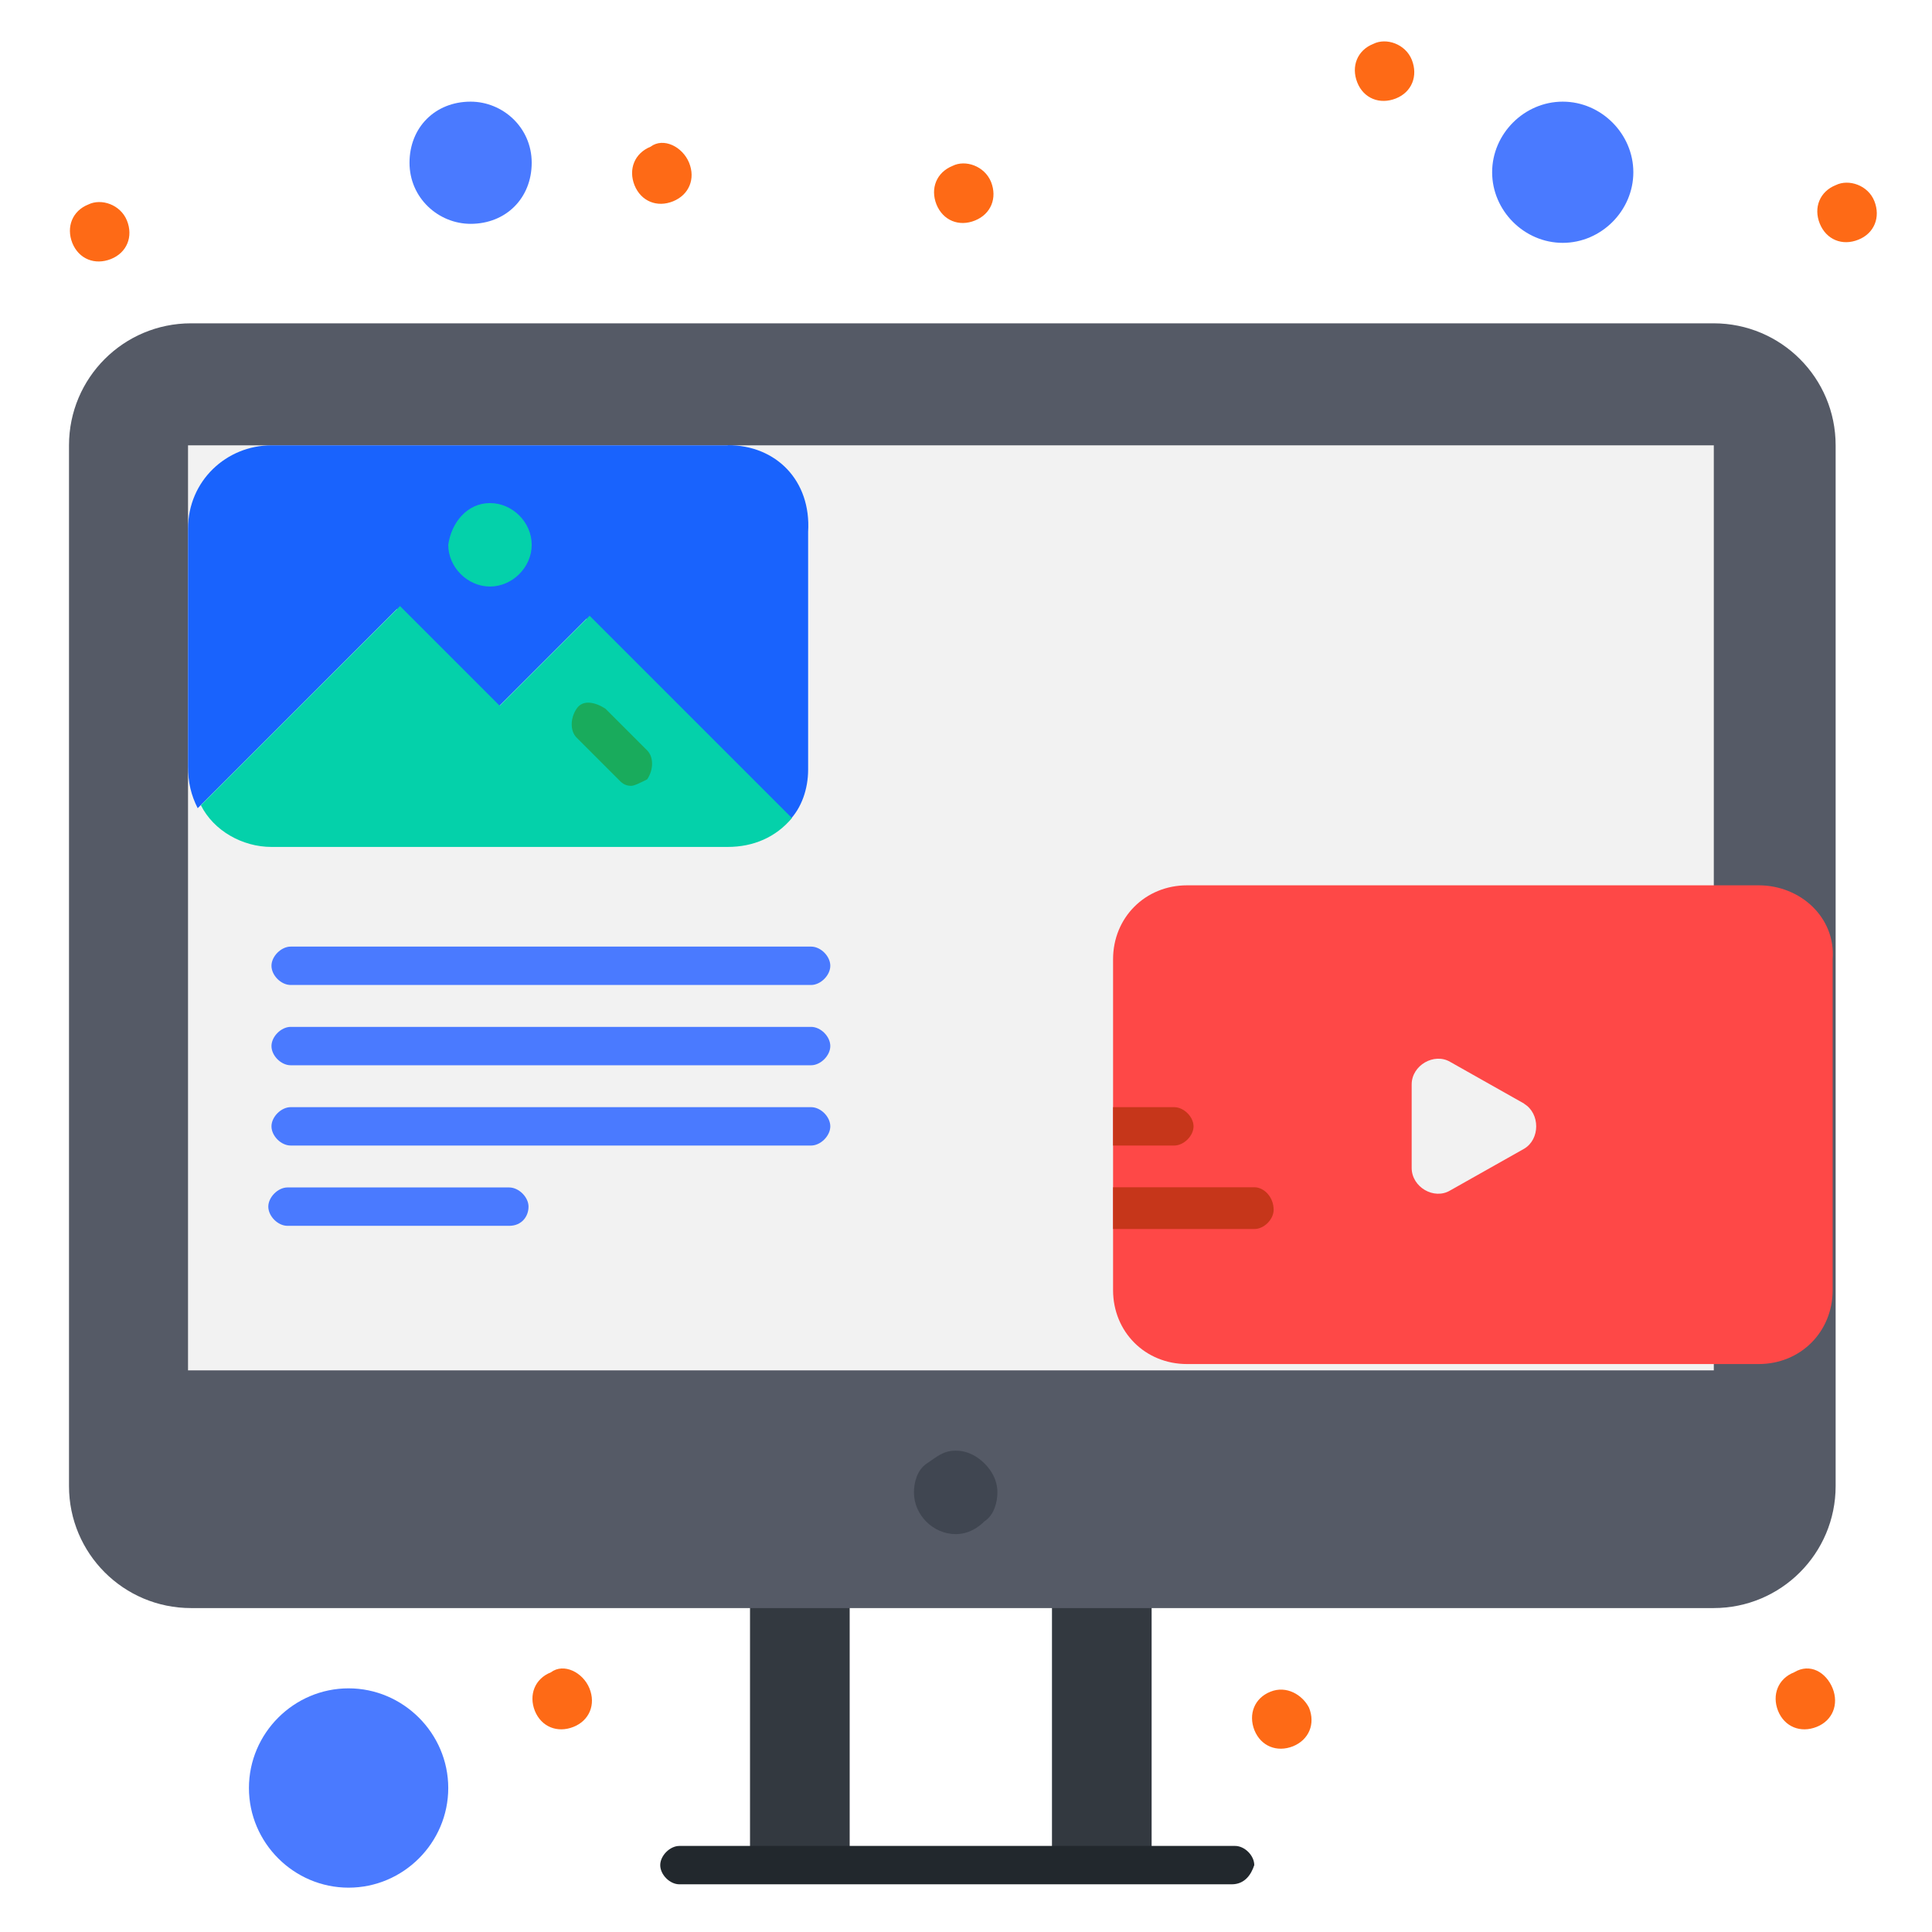 <svg width="140" height="140" viewBox="0 0 140 140" fill="none" xmlns="http://www.w3.org/2000/svg">
<path d="M83.451 116.297H76.23V135.154H83.451V116.297Z" fill="#333940"/>
<path d="M61.571 116.297H54.349V135.154H61.571V116.297Z" fill="#333940"/>
<path d="M89.269 136.544H49.233C48.532 136.544 47.843 135.843 47.843 135.154C47.843 134.465 48.544 133.763 49.233 133.763H89.499C90.2 133.763 90.889 134.465 90.889 135.154C90.66 135.855 90.188 136.544 89.256 136.544H89.269Z" fill="#22282D"/>
<path d="M124.176 23.429H13.841C8.955 23.429 5 27.384 5 32.27V107.685C5 112.571 8.955 116.527 13.841 116.527H124.176C129.062 116.527 133.017 112.571 133.017 107.685V32.27C133.017 27.384 129.062 23.429 124.176 23.429Z" fill="#555A66"/>
<path d="M13.625 32.27V99.302H124.189V32.27H13.625Z" fill="#F2F2F2"/>
<path d="M127.442 64.154H86.016C82.992 64.154 80.657 66.488 80.657 69.512V93.485C80.657 96.509 82.979 98.844 86.016 98.844H127.442C130.466 98.844 132.801 96.522 132.801 93.485V69.512C133.03 66.488 130.466 64.154 127.442 64.154Z" fill="#FE4847"/>
<path d="M113.242 7.366C116.036 7.366 118.358 9.701 118.358 12.482C118.358 15.263 116.036 17.598 113.242 17.598C110.448 17.598 108.126 15.263 108.126 12.482C108.126 9.701 110.448 7.366 113.242 7.366Z" fill="#4A7AFF"/>
<path d="M34.102 7.366C36.424 7.366 38.529 9.228 38.529 11.793C38.529 14.357 36.666 16.22 34.102 16.22C31.78 16.22 29.675 14.357 29.675 11.793C29.675 9.228 31.537 7.366 34.102 7.366Z" fill="#4A7AFF"/>
<path d="M25.26 122.344C29.215 122.344 32.482 125.598 32.482 129.566C32.482 133.533 29.228 136.787 25.26 136.787C21.292 136.787 18.039 133.533 18.039 129.566C18.039 125.598 21.292 122.344 25.26 122.344Z" fill="#4A7AFF"/>
<path d="M110.448 79.986C111.609 80.688 111.609 82.551 110.448 83.24L105.089 86.263C103.928 86.965 102.295 86.034 102.295 84.63V78.583C102.295 77.192 103.928 76.261 105.089 76.95L110.448 79.974V79.986Z" fill="#F2F2F2"/>
<path d="M52.729 32.27H19.672C16.419 32.27 13.625 34.835 13.625 38.318V55.542C13.625 56.703 13.854 57.634 14.326 58.565L28.756 44.136L35.977 51.357L42.497 44.837L57.156 59.497C58.087 58.565 58.56 57.162 58.56 55.771V38.547C58.789 34.822 56.238 32.258 52.742 32.258L52.729 32.27Z" fill="#1963FD"/>
<path d="M35.505 36.455C37.138 36.455 38.529 37.846 38.529 39.479C38.529 41.112 37.126 42.502 35.505 42.502C33.885 42.502 32.482 41.112 32.482 39.479C32.711 37.846 33.872 36.455 35.505 36.455Z" fill="#04D1AA"/>
<path d="M19.672 61.372C17.58 61.372 15.487 60.211 14.556 58.348L28.986 43.919L36.207 51.14L42.726 44.62L57.386 59.28C56.225 60.67 54.592 61.372 52.729 61.372H19.672Z" fill="#04D1AA"/>
<path d="M135.824 14.574C136.284 15.735 135.824 16.909 134.663 17.369C133.502 17.84 132.341 17.368 131.869 16.207C131.397 15.046 131.869 13.873 133.03 13.413C133.961 12.954 135.365 13.413 135.824 14.574Z" fill="#FE6A16"/>
<path d="M132.801 122.344C133.26 123.505 132.8 124.679 131.639 125.138C130.478 125.598 129.317 125.138 128.845 123.977C128.386 122.816 128.845 121.643 130.006 121.183C131.167 120.482 132.328 121.183 132.801 122.344Z" fill="#FE6A16"/>
<path d="M102.308 4.342C102.767 5.503 102.308 6.677 101.147 7.136C99.986 7.596 98.812 7.136 98.353 5.975C97.894 4.814 98.353 3.641 99.514 3.181C100.445 2.709 101.849 3.181 102.308 4.342Z" fill="#FE6A16"/>
<path d="M94.857 123.748C95.329 124.909 94.857 126.07 93.696 126.542C92.535 127.001 91.374 126.542 90.902 125.381C90.443 124.22 90.902 123.046 92.063 122.587C93.224 122.115 94.385 122.816 94.857 123.748Z" fill="#FE6A16"/>
<path d="M71.816 13.184C72.275 14.345 71.816 15.506 70.654 15.978C69.493 16.45 68.332 15.978 67.86 14.817C67.401 13.656 67.86 12.495 69.021 12.023C69.953 11.551 71.343 12.023 71.816 13.184Z" fill="#FE6A16"/>
<path d="M71.344 106.052C71.816 106.524 72.275 107.213 72.275 108.144C72.275 108.846 72.045 109.777 71.344 110.236C70.884 110.696 70.182 111.168 69.251 111.168C67.618 111.168 66.227 109.777 66.227 108.144C66.227 107.442 66.457 106.511 67.159 106.052C67.86 105.592 68.32 105.12 69.251 105.12C70.182 105.12 70.884 105.592 71.344 106.052Z" fill="#404651"/>
<path d="M49.935 11.793C50.407 12.954 49.935 14.115 48.774 14.587C47.613 15.059 46.452 14.587 45.98 13.426C45.52 12.265 45.98 11.104 47.141 10.632C48.072 9.93 49.463 10.632 49.935 11.793Z" fill="#FE6A16"/>
<path d="M42.714 122.344C43.186 123.505 42.714 124.679 41.553 125.138C40.392 125.598 39.231 125.138 38.758 123.977C38.299 122.816 38.759 121.643 39.92 121.183C40.851 120.482 42.242 121.183 42.714 122.344Z" fill="#FE6A16"/>
<path d="M9.197 15.978C9.67 17.139 9.197 18.313 8.036 18.772C6.875 19.231 5.714 18.772 5.242 17.611C4.783 16.45 5.242 15.276 6.403 14.817C7.335 14.358 8.725 14.817 9.197 15.978Z" fill="#FE6A16"/>
<path d="M45.737 56.945C45.265 56.945 45.036 56.715 44.806 56.473L41.782 53.449C41.31 52.977 41.31 52.059 41.782 51.357C42.242 50.655 43.173 50.898 43.875 51.357L46.898 54.38C47.37 54.853 47.37 55.771 46.898 56.473C46.439 56.703 45.967 56.945 45.737 56.945Z" fill="#19AB5C"/>
<path d="M58.776 71.375H21.063C20.361 71.375 19.672 70.673 19.672 69.984C19.672 69.295 20.374 68.594 21.063 68.594H58.776C59.478 68.594 60.167 69.295 60.167 69.984C60.167 70.673 59.465 71.375 58.776 71.375Z" fill="#4A7AFF"/>
<path d="M58.776 77.193H21.063C20.361 77.193 19.672 76.491 19.672 75.802C19.672 75.113 20.374 74.411 21.063 74.411H58.776C59.478 74.411 60.167 75.113 60.167 75.802C60.167 76.491 59.465 77.193 58.776 77.193Z" fill="#4A7AFF"/>
<path d="M58.776 83.01H21.063C20.361 83.01 19.672 82.309 19.672 81.62C19.672 80.931 20.374 80.229 21.063 80.229H58.776C59.478 80.229 60.167 80.931 60.167 81.62C60.167 82.309 59.465 83.01 58.776 83.01Z" fill="#4A7AFF"/>
<path d="M36.896 88.828H20.833C20.131 88.828 19.442 88.126 19.442 87.438C19.442 86.749 20.144 86.047 20.833 86.047H36.896C37.598 86.047 38.299 86.749 38.299 87.438C38.299 88.126 37.827 88.828 36.896 88.828Z" fill="#4A7AFF"/>
<path d="M80.657 83.01H85.084C85.786 83.01 86.488 82.309 86.488 81.62C86.488 80.931 85.786 80.229 85.084 80.229H80.657V83.023V83.01Z" fill="#C6361A"/>
<path d="M90.902 86.034H80.657V89.058H90.902C91.604 89.058 92.293 88.356 92.293 87.667C92.293 86.736 91.591 86.034 90.902 86.034Z" fill="#C6361A"/>
</svg>
